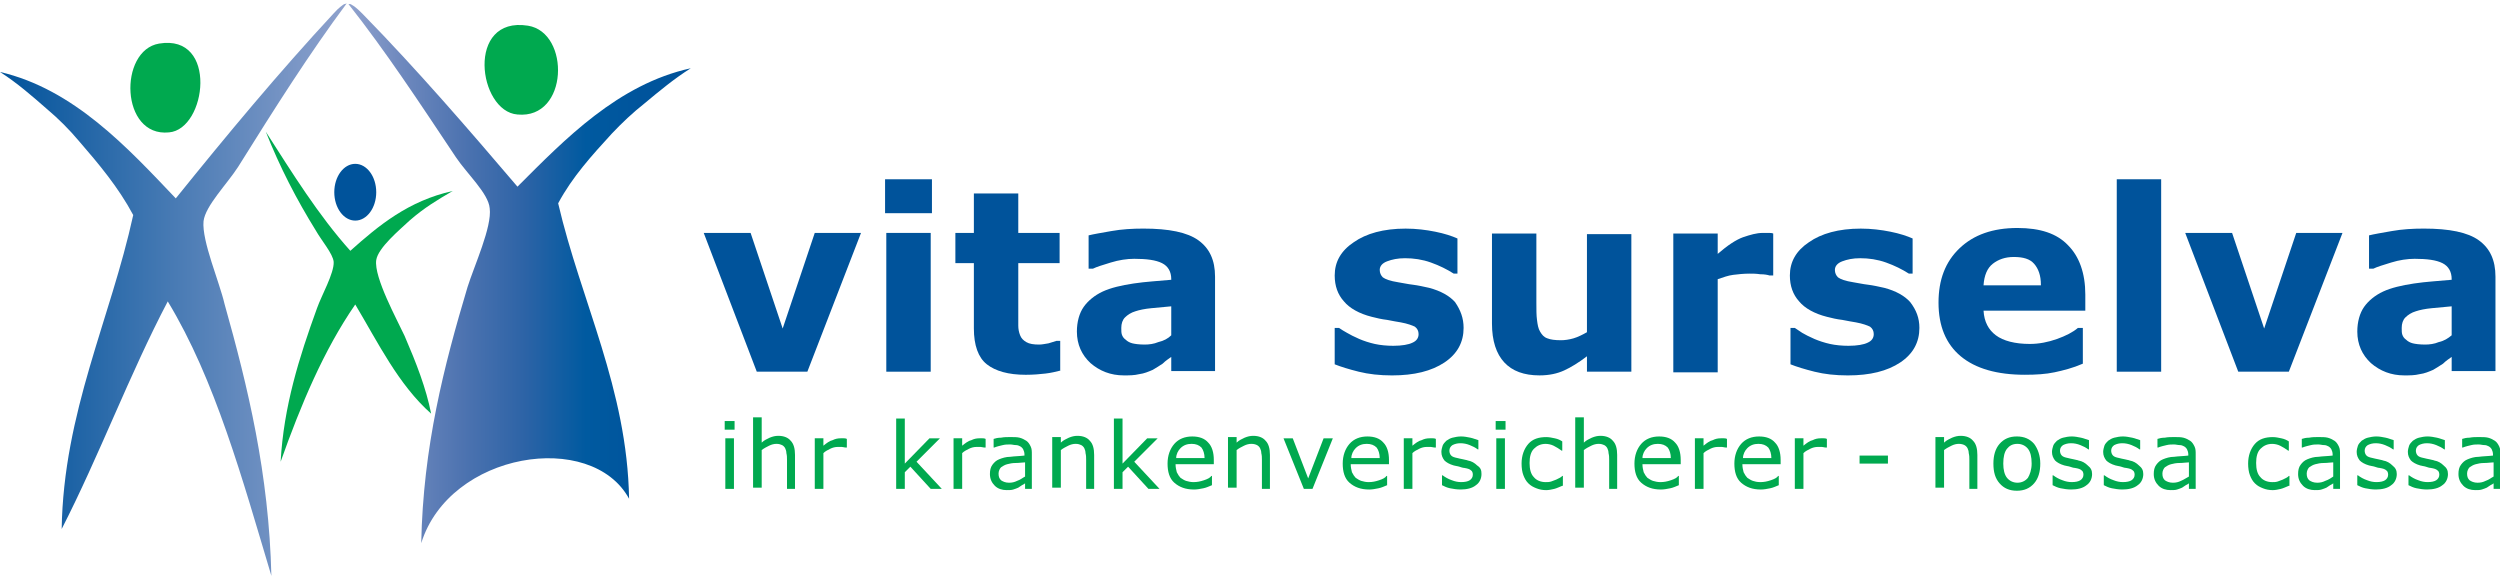 <?xml version="1.0" encoding="UTF-8"?> <svg xmlns="http://www.w3.org/2000/svg" xmlns:xlink="http://www.w3.org/1999/xlink" version="1.1" id="Ebene_1" x="0px" y="0px" width="381.312px" height="87.831px" viewBox="50.545 400.125 381.312 87.831" xml:space="preserve"> <g> <path fill="#00539B" d="M181.87,435.651l-8.184,21.167h-7.714l-8.091-21.167h7.149l4.892,14.582l4.893-14.582H181.87z"></path> <path fill="#00539B" d="M192.689,432.642h-7.149v-5.174h7.149V432.642z M192.501,456.818h-6.773v-21.167h6.773V456.818z"></path> <path fill="#00539B" d="M212.351,456.63c-0.753,0.188-1.506,0.376-2.353,0.471c-0.847,0.094-1.787,0.188-3.01,0.188 c-2.635,0-4.609-0.564-5.927-1.599c-1.317-1.035-1.976-2.916-1.976-5.456v-9.972h-2.822v-4.61h2.822v-6.021h6.773v6.021h6.303v4.61 h-6.303v7.525c0,0.753,0,1.411,0,1.976s0.094,1.035,0.282,1.505c0.188,0.471,0.47,0.753,0.94,1.035s1.129,0.376,1.976,0.376 c0.376,0,0.847-0.094,1.411-0.188c0.564-0.188,0.94-0.282,1.223-0.377h0.564v4.516H212.351z"></path> <path fill="#00539B" d="M229.19,454.561c-0.377,0.282-0.847,0.564-1.317,1.034c-0.564,0.377-1.035,0.659-1.505,0.941 c-0.658,0.282-1.317,0.564-2.069,0.658c-0.753,0.188-1.506,0.188-2.353,0.188c-1.976,0-3.669-0.659-5.08-1.882 c-1.316-1.223-2.069-2.822-2.069-4.798c0-1.505,0.376-2.822,1.035-3.763c0.658-0.94,1.693-1.787,2.916-2.352 s2.822-0.94,4.704-1.223c1.881-0.282,3.763-0.377,5.738-0.564v-0.095c0-1.129-0.471-1.976-1.411-2.445 c-0.94-0.471-2.352-0.659-4.233-0.659c-1.129,0-2.352,0.188-3.575,0.564c-1.223,0.377-2.163,0.659-2.728,0.941h-0.659v-5.08 c0.753-0.188,1.882-0.377,3.481-0.659c1.599-0.282,3.198-0.376,4.892-0.376c3.856,0,6.679,0.564,8.372,1.787 c1.693,1.224,2.54,3.011,2.54,5.551v14.393h-6.679V454.561z M229.19,451.268v-4.421c-0.941,0.094-1.882,0.188-3.011,0.282 c-1.034,0.094-1.881,0.282-2.445,0.47c-0.659,0.188-1.224,0.564-1.6,0.941c-0.376,0.376-0.564,0.94-0.564,1.599 c0,0.471,0,0.753,0.094,1.035c0.095,0.282,0.282,0.564,0.564,0.753c0.282,0.282,0.659,0.47,1.035,0.564 c0.376,0.094,1.035,0.188,1.882,0.188c0.658,0,1.411-0.094,2.069-0.376C228.061,452.114,228.719,451.738,229.19,451.268z"></path> <path fill="#00539B" d="M273.78,450.139c0,2.164-0.94,3.951-2.916,5.269c-1.976,1.316-4.609,1.976-7.996,1.976 c-1.882,0-3.574-0.188-5.08-0.564c-1.505-0.377-2.728-0.753-3.669-1.129v-5.551h0.659c0.376,0.282,0.752,0.471,1.223,0.753 s1.035,0.564,1.882,0.94c0.658,0.282,1.505,0.564,2.352,0.753s1.881,0.282,2.822,0.282c1.316,0,2.352-0.188,2.916-0.471 c0.658-0.282,0.94-0.752,0.94-1.316c0-0.471-0.188-0.847-0.564-1.129c-0.376-0.188-1.129-0.471-2.163-0.659 c-0.471-0.094-1.224-0.188-2.07-0.376c-0.846-0.094-1.599-0.282-2.352-0.471c-1.881-0.47-3.387-1.316-4.233-2.352 c-0.94-1.035-1.411-2.352-1.411-3.951c0-2.069,0.941-3.763,2.917-5.08c1.881-1.316,4.515-2.069,7.901-2.069 c1.6,0,3.104,0.188,4.516,0.471s2.54,0.658,3.387,1.034v5.362h-0.564c-1.034-0.658-2.163-1.223-3.48-1.693 c-1.317-0.47-2.634-0.658-3.951-0.658c-1.129,0-1.976,0.188-2.729,0.471c-0.752,0.282-1.129,0.752-1.129,1.316 c0,0.471,0.188,0.847,0.471,1.129c0.376,0.282,1.129,0.564,2.352,0.753c0.659,0.094,1.411,0.282,2.258,0.376 c0.753,0.094,1.6,0.282,2.446,0.471c1.787,0.47,3.104,1.223,3.951,2.163C273.31,447.411,273.78,448.634,273.78,450.139z"></path> <path fill="#00539B" d="M299.367,456.818h-6.772v-2.352c-1.224,0.94-2.446,1.692-3.481,2.163c-1.034,0.471-2.258,0.753-3.763,0.753 c-2.352,0-4.139-0.659-5.362-1.976c-1.223-1.317-1.881-3.293-1.881-5.927v-13.734h6.772v10.536c0,1.034,0,1.976,0.095,2.634 c0.094,0.753,0.188,1.317,0.47,1.787c0.282,0.471,0.564,0.847,1.129,1.035c0.471,0.188,1.129,0.282,2.07,0.282 c0.564,0,1.223-0.094,1.881-0.282c0.659-0.188,1.411-0.564,2.07-0.94V435.84h6.772V456.818L299.367,456.818z"></path> <path fill="#00539B" d="M321.099,442.143h-0.659c-0.282-0.094-0.752-0.188-1.411-0.188c-0.658-0.095-1.129-0.095-1.599-0.095 c-0.941,0-1.788,0.095-2.54,0.188c-0.753,0.094-1.506,0.376-2.353,0.658v14.205h-6.772v-21.166h6.772v3.104 c1.506-1.317,2.822-2.164,3.857-2.54c1.129-0.377,2.069-0.659,3.011-0.659c0.282,0,0.47,0,0.847,0c0.282,0,0.564,0,0.752,0.095 v6.396H321.099z"></path> <path fill="#00539B" d="M343.3,450.139c0,2.164-0.941,3.951-2.917,5.269c-1.976,1.316-4.609,1.976-7.996,1.976 c-1.881,0-3.574-0.188-5.08-0.564c-1.505-0.377-2.728-0.753-3.668-1.129v-5.551h0.658c0.376,0.282,0.752,0.471,1.129,0.753 c0.47,0.282,1.034,0.564,1.881,0.94c0.659,0.282,1.506,0.564,2.353,0.753s1.881,0.282,2.822,0.282c1.316,0,2.352-0.188,2.916-0.471 c0.658-0.282,0.94-0.752,0.94-1.316c0-0.471-0.188-0.847-0.564-1.129c-0.376-0.188-1.129-0.471-2.163-0.659 c-0.471-0.094-1.224-0.188-2.07-0.376c-0.847-0.094-1.599-0.282-2.352-0.471c-1.882-0.47-3.387-1.316-4.233-2.352 c-0.94-1.035-1.411-2.352-1.411-3.951c0-2.069,0.94-3.763,2.916-5.08c1.882-1.316,4.516-2.069,7.902-2.069 c1.6,0,3.104,0.188,4.516,0.471s2.54,0.658,3.387,1.034v5.362H341.7c-1.035-0.658-2.164-1.223-3.48-1.693 c-1.317-0.47-2.634-0.658-3.951-0.658c-1.129,0-1.976,0.188-2.729,0.471c-0.752,0.282-1.129,0.752-1.129,1.316 c0,0.471,0.188,0.847,0.471,1.129c0.376,0.282,1.129,0.564,2.352,0.753c0.659,0.094,1.411,0.282,2.258,0.376 c0.753,0.094,1.6,0.282,2.446,0.471c1.787,0.47,3.104,1.223,3.951,2.163C342.829,447.411,343.3,448.634,343.3,450.139z"></path> <path fill="#00539B" d="M368.606,447.505h-15.522c0.094,1.693,0.753,2.916,1.882,3.763s2.916,1.317,5.174,1.317 c1.411,0,2.822-0.282,4.139-0.753c1.317-0.47,2.446-1.034,3.199-1.693h0.752v5.456c-1.505,0.659-3.01,1.035-4.327,1.317 s-2.822,0.376-4.516,0.376c-4.233,0-7.525-0.94-9.783-2.821c-2.258-1.882-3.387-4.61-3.387-8.185c0-3.481,1.034-6.209,3.198-8.278 c2.164-2.07,5.08-3.104,8.843-3.104c3.48,0,6.021,0.847,7.714,2.634c1.693,1.693,2.635,4.233,2.635,7.525V447.505L368.606,447.505z M361.832,443.554c0-1.411-0.377-2.445-1.035-3.198s-1.693-1.035-3.104-1.035c-1.316,0-2.352,0.377-3.198,1.035 s-1.317,1.787-1.411,3.292h8.749V443.554z"></path> <path fill="#00539B" d="M380.176,456.818h-6.773v-29.351h6.773V456.818z"></path> <path fill="#00539B" d="M407.833,435.651l-8.184,21.167h-7.714l-8.091-21.167h7.149l4.892,14.582l4.893-14.582H407.833z"></path> <path fill="#00539B" d="M424.485,454.561c-0.376,0.282-0.847,0.564-1.317,1.034c-0.564,0.377-1.034,0.659-1.505,0.941 c-0.658,0.282-1.317,0.564-2.069,0.658c-0.753,0.188-1.505,0.188-2.352,0.188c-1.976,0-3.669-0.659-5.08-1.882 c-1.317-1.223-2.07-2.822-2.07-4.798c0-1.505,0.377-2.822,1.035-3.763s1.693-1.787,2.916-2.352c1.224-0.564,2.822-0.94,4.704-1.223 c1.881-0.282,3.763-0.377,5.738-0.564v-0.095c0-1.129-0.471-1.976-1.411-2.445c-0.94-0.471-2.352-0.659-4.233-0.659 c-1.129,0-2.352,0.188-3.574,0.564c-1.224,0.377-2.164,0.659-2.729,0.941h-0.658v-5.08c0.752-0.188,1.881-0.377,3.48-0.659 s3.198-0.376,4.892-0.376c3.857,0,6.68,0.564,8.373,1.787c1.692,1.224,2.54,3.011,2.54,5.551v14.393h-6.68V454.561L424.485,454.561 z M424.485,451.268v-4.421c-0.94,0.094-1.882,0.188-3.011,0.282c-1.034,0.094-1.881,0.282-2.445,0.47 c-0.659,0.188-1.223,0.564-1.6,0.941c-0.376,0.376-0.564,0.94-0.564,1.599c0,0.471,0,0.753,0.095,1.035 c0.094,0.282,0.281,0.564,0.564,0.753c0.281,0.282,0.658,0.47,1.034,0.564c0.376,0.094,1.035,0.188,1.882,0.188 c0.658,0,1.411-0.094,2.069-0.376C423.356,452.114,423.92,451.738,424.485,451.268z"></path> <path fill="#00A94F" d="M162.586,465.661h-1.506v-1.317h1.506V465.661z M162.491,474.692h-1.316v-7.715h1.316V474.692z"></path> <path fill="#00A94F" d="M171.899,474.692h-1.316v-4.422c0-0.376,0-0.658-0.095-1.035c0-0.282-0.094-0.564-0.188-0.752 c-0.095-0.188-0.282-0.377-0.471-0.471s-0.471-0.188-0.847-0.188s-0.753,0.095-1.129,0.282c-0.376,0.188-0.752,0.377-1.129,0.659 v5.738h-1.316v-10.725h1.316v3.857c0.377-0.377,0.847-0.564,1.224-0.753c0.47-0.188,0.846-0.282,1.316-0.282 c0.847,0,1.505,0.282,1.882,0.753c0.47,0.47,0.658,1.223,0.658,2.163v5.175H171.899z"></path> <path fill="#00A94F" d="M179.613,468.389L179.613,468.389c-0.282,0-0.47-0.094-0.658-0.094c-0.188,0-0.376,0-0.658,0 c-0.376,0-0.753,0.094-1.129,0.282s-0.753,0.376-1.035,0.658v5.457h-1.316v-7.715h1.316v1.129c0.471-0.376,0.941-0.752,1.411-0.847 c0.377-0.188,0.753-0.282,1.224-0.282c0.188,0,0.376,0,0.47,0c0.095,0,0.282,0,0.471,0.095v1.316H179.613z"></path> <path fill="#00A94F" d="M194.195,474.692h-1.693l-3.104-3.387l-0.847,0.847v2.54h-1.317v-10.725h1.317v6.867l3.763-3.857h1.6 l-3.575,3.575L194.195,474.692z"></path> <path fill="#00A94F" d="M200.78,468.389L200.78,468.389c-0.282,0-0.471-0.094-0.658-0.094c-0.188,0-0.377,0-0.659,0 c-0.376,0-0.752,0.094-1.129,0.282c-0.376,0.188-0.752,0.376-1.034,0.658v5.457h-1.317v-7.715h1.317v1.129 c0.47-0.376,0.94-0.752,1.411-0.847c0.376-0.188,0.752-0.282,1.223-0.282c0.188,0,0.376,0,0.471,0c0.094,0,0.282,0,0.47,0.095 v1.316H200.78z"></path> <path fill="#00A94F" d="M208.211,474.692h-1.317v-0.847c-0.094,0.094-0.282,0.188-0.47,0.282c-0.188,0.094-0.377,0.282-0.564,0.376 c-0.188,0.094-0.471,0.188-0.753,0.282s-0.564,0.094-1.035,0.094c-0.658,0-1.316-0.188-1.787-0.658 c-0.47-0.471-0.752-1.035-0.752-1.787c0-0.564,0.094-1.035,0.376-1.411c0.282-0.377,0.564-0.659,1.034-0.847 c0.471-0.188,1.035-0.377,1.693-0.377c0.659-0.094,1.411-0.094,2.164-0.188v-0.188c0-0.282-0.094-0.564-0.188-0.753 c-0.094-0.188-0.282-0.376-0.47-0.47c-0.188-0.095-0.377-0.188-0.659-0.188s-0.564-0.094-0.847-0.094c-0.376,0-0.752,0-1.129,0.094 c-0.376,0.094-0.846,0.188-1.316,0.376h-0.094v-1.316c0.282-0.095,0.658-0.188,1.128-0.188c0.471-0.094,0.941-0.094,1.411-0.094 c0.564,0,1.035,0,1.411,0.094c0.377,0.094,0.753,0.282,1.035,0.471c0.282,0.188,0.471,0.47,0.658,0.847 c0.188,0.376,0.188,0.752,0.188,1.223v5.269H208.211z M206.894,472.811v-2.164c-0.376,0-0.847,0.095-1.411,0.095 s-0.94,0.094-1.316,0.188c-0.377,0.095-0.659,0.282-0.941,0.471c-0.188,0.188-0.376,0.564-0.376,0.94 c0,0.471,0.095,0.753,0.376,1.035c0.282,0.188,0.659,0.376,1.224,0.376c0.47,0,0.847-0.094,1.223-0.282 C206.236,473.281,206.518,472.999,206.894,472.811z"></path> <path fill="#00A94F" d="M217.525,474.692h-1.317v-4.422c0-0.376,0-0.658-0.094-1.035c0-0.282-0.095-0.564-0.188-0.752 c-0.094-0.188-0.282-0.377-0.471-0.471c-0.188-0.094-0.47-0.188-0.846-0.188c-0.377,0-0.753,0.095-1.129,0.282 c-0.377,0.188-0.753,0.377-1.129,0.659v5.738h-1.317v-7.714h1.317v0.847c0.376-0.377,0.847-0.564,1.223-0.753 c0.471-0.188,0.847-0.282,1.317-0.282c0.846,0,1.505,0.282,1.881,0.753c0.471,0.47,0.658,1.223,0.658,2.163v5.175H217.525z"></path> <path fill="#00A94F" d="M227.402,474.692h-1.692l-3.104-3.387l-0.847,0.847v2.54h-1.317v-10.725h1.317v6.867l3.763-3.857h1.599 l-3.574,3.575L227.402,474.692z"></path> <path fill="#00A94F" d="M235.492,470.929h-5.645c0,0.471,0.094,0.847,0.188,1.224c0.188,0.376,0.376,0.658,0.564,0.847 c0.282,0.188,0.564,0.376,0.847,0.47c0.376,0.095,0.658,0.188,1.129,0.188c0.564,0,1.034-0.094,1.599-0.282 s0.941-0.376,1.129-0.658h0.095v1.411c-0.471,0.188-0.847,0.376-1.317,0.47c-0.471,0.095-0.94,0.188-1.411,0.188 c-1.317,0-2.258-0.376-3.011-1.035c-0.752-0.658-1.034-1.693-1.034-2.916s0.376-2.258,1.034-3.011 c0.659-0.752,1.6-1.129,2.729-1.129c1.035,0,1.882,0.282,2.446,0.941c0.564,0.564,0.847,1.505,0.847,2.634v0.658H235.492z M234.27,469.988c0-0.658-0.188-1.223-0.471-1.6c-0.376-0.376-0.847-0.564-1.505-0.564c-0.659,0-1.224,0.188-1.693,0.659 c-0.377,0.376-0.659,0.94-0.659,1.505H234.27z"></path> <path fill="#00A94F" d="M244.335,474.692h-1.317v-4.422c0-0.376,0-0.658-0.094-1.035c0-0.282-0.094-0.564-0.188-0.752 c-0.094-0.188-0.282-0.377-0.47-0.471c-0.188-0.094-0.471-0.188-0.847-0.188c-0.377,0-0.753,0.095-1.129,0.282 c-0.377,0.188-0.753,0.377-1.129,0.659v5.738h-1.317v-7.714h1.317v0.847c0.376-0.377,0.847-0.564,1.223-0.753 c0.471-0.188,0.847-0.282,1.317-0.282c0.847,0,1.505,0.282,1.881,0.753c0.471,0.47,0.659,1.223,0.659,2.163v5.175H244.335z"></path> <path fill="#00A94F" d="M253.836,466.978l-3.104,7.715h-1.316l-3.104-7.715h1.411l2.352,6.115l2.352-6.115H253.836z"></path> <path fill="#00A94F" d="M262.209,470.929h-5.645c0,0.471,0.094,0.847,0.188,1.224c0.188,0.376,0.376,0.658,0.564,0.847 c0.282,0.188,0.564,0.376,0.847,0.47c0.376,0.095,0.658,0.188,1.129,0.188c0.564,0,1.034-0.094,1.599-0.282s0.94-0.376,1.129-0.658 h0.094v1.411c-0.47,0.188-0.846,0.376-1.316,0.47c-0.471,0.095-0.94,0.188-1.411,0.188c-1.317,0-2.258-0.376-3.011-1.035 c-0.752-0.658-1.034-1.693-1.034-2.916s0.376-2.258,1.034-3.011c0.659-0.752,1.6-1.129,2.729-1.129 c1.035,0,1.882,0.282,2.445,0.941c0.564,0.564,0.847,1.505,0.847,2.634v0.658H262.209z M260.987,469.988 c0-0.658-0.188-1.223-0.471-1.6c-0.376-0.376-0.847-0.564-1.505-0.564c-0.659,0-1.224,0.188-1.693,0.659 c-0.377,0.376-0.659,0.94-0.659,1.505H260.987z"></path> <path fill="#00A94F" d="M269.452,468.389L269.452,468.389c-0.282,0-0.47-0.094-0.658-0.094s-0.376,0-0.658,0 c-0.377,0-0.753,0.094-1.129,0.282c-0.377,0.188-0.753,0.376-1.035,0.658v5.457h-1.317v-7.715h1.317v1.129 c0.471-0.376,0.94-0.752,1.411-0.847c0.376-0.188,0.753-0.282,1.223-0.282c0.188,0,0.377,0,0.471,0s0.282,0,0.471,0.095v1.316 H269.452z"></path> <path fill="#00A94F" d="M276.508,472.435c0,0.658-0.282,1.316-0.847,1.693c-0.564,0.47-1.411,0.658-2.352,0.658 c-0.564,0-1.129-0.094-1.6-0.188c-0.47-0.094-0.847-0.282-1.223-0.47v-1.506h0.094c0.377,0.282,0.847,0.564,1.411,0.753 c0.471,0.188,0.941,0.282,1.411,0.282c0.564,0,1.035-0.094,1.317-0.282s0.47-0.471,0.47-0.847c0-0.282-0.094-0.564-0.282-0.658 c-0.188-0.188-0.47-0.282-1.034-0.377c-0.188,0-0.471-0.094-0.753-0.188c-0.282-0.095-0.564-0.095-0.847-0.188 c-0.658-0.188-1.129-0.471-1.411-0.753c-0.282-0.376-0.47-0.752-0.47-1.316c0-0.282,0.094-0.659,0.188-0.941 c0.095-0.282,0.377-0.564,0.564-0.752c0.282-0.188,0.564-0.377,0.941-0.471c0.376-0.094,0.847-0.188,1.316-0.188 c0.471,0,0.94,0.095,1.411,0.188s0.847,0.282,1.223,0.376v1.411h-0.094c-0.376-0.282-0.753-0.47-1.223-0.658 c-0.471-0.188-0.94-0.282-1.411-0.282s-0.847,0.094-1.223,0.282c-0.282,0.188-0.471,0.471-0.471,0.847 c0,0.282,0.094,0.564,0.282,0.753c0.188,0.188,0.471,0.282,0.94,0.376c0.282,0.094,0.471,0.094,0.847,0.188 c0.282,0.094,0.564,0.094,0.753,0.188c0.564,0.095,1.034,0.377,1.411,0.753C276.414,471.493,276.508,471.87,276.508,472.435z"></path> <path fill="#00A94F" d="M280.177,465.661h-1.505v-1.317h1.505V465.661z M280.083,474.692h-1.317v-7.715h1.317V474.692z"></path> <path fill="#00A94F" d="M288.831,474.222c-0.47,0.188-0.847,0.376-1.223,0.471c-0.376,0.094-0.847,0.188-1.223,0.188 c-0.564,0-1.035-0.094-1.505-0.282c-0.471-0.188-0.847-0.376-1.224-0.752c-0.376-0.377-0.564-0.753-0.752-1.224 c-0.188-0.47-0.282-1.129-0.282-1.787c0-1.223,0.376-2.258,1.034-3.011c0.659-0.752,1.6-1.034,2.729-1.034 c0.47,0,0.847,0.094,1.316,0.188c0.471,0.094,0.847,0.281,1.129,0.47v1.411h-0.094c-0.376-0.282-0.847-0.564-1.223-0.752 c-0.376-0.188-0.847-0.282-1.223-0.282c-0.753,0-1.317,0.282-1.788,0.752c-0.47,0.471-0.658,1.223-0.658,2.164 c0,0.94,0.188,1.693,0.658,2.163c0.377,0.471,1.035,0.753,1.788,0.753c0.282,0,0.564,0,0.847-0.094 c0.281-0.095,0.47-0.188,0.752-0.282c0.188-0.095,0.376-0.188,0.564-0.282c0.188-0.095,0.282-0.188,0.376-0.282h0.095v1.505 H288.831z"></path> <path fill="#00A94F" d="M297.298,474.692h-1.316v-4.422c0-0.376,0-0.658-0.095-1.035c0-0.282-0.094-0.564-0.188-0.752 c-0.095-0.188-0.282-0.377-0.471-0.471s-0.471-0.188-0.847-0.188s-0.753,0.095-1.129,0.282c-0.376,0.188-0.753,0.377-1.129,0.659 v5.738h-1.317v-10.725h1.317v3.857c0.376-0.377,0.847-0.564,1.223-0.753c0.471-0.188,0.847-0.282,1.317-0.282 c0.847,0,1.505,0.282,1.881,0.753c0.471,0.47,0.659,1.223,0.659,2.163v5.175H297.298z"></path> <path fill="#00A94F" d="M306.705,470.929h-5.645c0,0.471,0.094,0.847,0.188,1.224c0.188,0.376,0.376,0.658,0.564,0.847 c0.282,0.188,0.564,0.376,0.847,0.47c0.376,0.095,0.658,0.188,1.129,0.188c0.564,0,1.034-0.094,1.599-0.282 s0.941-0.376,1.129-0.658h0.095v1.411c-0.471,0.188-0.847,0.376-1.317,0.47c-0.471,0.095-0.94,0.188-1.411,0.188 c-1.316,0-2.258-0.376-3.01-1.035c-0.753-0.658-1.035-1.693-1.035-2.916s0.376-2.258,1.035-3.011 c0.658-0.752,1.599-1.129,2.728-1.129c1.035,0,1.882,0.282,2.446,0.941c0.564,0.564,0.847,1.505,0.847,2.634v0.658H306.705z M305.388,469.988c0-0.658-0.188-1.223-0.47-1.6c-0.377-0.376-0.847-0.564-1.506-0.564c-0.658,0-1.223,0.188-1.693,0.659 c-0.376,0.376-0.658,0.94-0.658,1.505H305.388z"></path> <path fill="#00A94F" d="M313.855,468.389L313.855,468.389c-0.282,0-0.471-0.094-0.658-0.094c-0.188,0-0.377,0-0.659,0 c-0.376,0-0.752,0.094-1.129,0.282c-0.376,0.188-0.752,0.376-1.034,0.658v5.457h-1.317v-7.715h1.317v1.129 c0.47-0.376,0.94-0.752,1.411-0.847c0.376-0.188,0.752-0.282,1.223-0.282c0.188,0,0.376,0,0.471,0c0.094,0,0.282,0,0.47,0.095 v1.316H313.855z"></path> <path fill="#00A94F" d="M321.946,470.929h-5.645c0,0.471,0.094,0.847,0.188,1.224c0.188,0.376,0.377,0.658,0.564,0.847 c0.282,0.188,0.564,0.376,0.847,0.47c0.282,0.095,0.659,0.188,1.129,0.188c0.564,0,1.035-0.094,1.6-0.282s0.94-0.376,1.129-0.658 h0.094v1.411c-0.47,0.188-0.847,0.376-1.316,0.47c-0.471,0.095-0.941,0.188-1.411,0.188c-1.317,0-2.258-0.376-3.011-1.035 c-0.753-0.658-1.035-1.693-1.035-2.916s0.377-2.258,1.035-3.011c0.658-0.752,1.6-1.129,2.729-1.129 c1.034,0,1.881,0.282,2.445,0.941c0.564,0.564,0.847,1.505,0.847,2.634v0.658H321.946z M320.722,469.988 c0-0.658-0.188-1.223-0.47-1.6c-0.377-0.376-0.847-0.564-1.506-0.564c-0.658,0-1.223,0.188-1.693,0.659 c-0.376,0.376-0.658,0.94-0.658,1.505H320.722z"></path> <path fill="#00A94F" d="M329.095,468.389L329.095,468.389c-0.282,0-0.471-0.094-0.659-0.094c-0.188,0-0.376,0-0.658,0 c-0.376,0-0.753,0.094-1.129,0.282s-0.753,0.376-1.035,0.658v5.457h-1.316v-7.715h1.316v1.129c0.471-0.376,0.941-0.752,1.411-0.847 c0.377-0.188,0.753-0.282,1.224-0.282c0.188,0,0.376,0,0.47,0c0.095,0,0.282,0,0.471,0.095v1.316H329.095z"></path> <path fill="#00A94F" d="M338.502,470.835h-4.327v-1.223h4.327V470.835z"></path> <path fill="#00A94F" d="M352.237,474.692h-1.317v-4.422c0-0.376,0-0.658-0.094-1.035c0-0.282-0.094-0.564-0.188-0.752 c-0.094-0.188-0.282-0.377-0.47-0.471c-0.188-0.094-0.471-0.188-0.847-0.188c-0.377,0-0.753,0.095-1.129,0.282 c-0.377,0.188-0.753,0.377-1.129,0.659v5.738h-1.317v-7.714h1.317v0.847c0.376-0.377,0.847-0.564,1.223-0.753 c0.471-0.188,0.847-0.282,1.317-0.282c0.847,0,1.505,0.282,1.881,0.753c0.471,0.47,0.659,1.223,0.659,2.163v5.175H352.237z"></path> <path fill="#00A94F" d="M361.738,470.835c0,1.223-0.282,2.258-0.94,3.011c-0.658,0.752-1.505,1.129-2.634,1.129 s-1.976-0.377-2.634-1.129c-0.659-0.753-0.941-1.693-0.941-3.011c0-1.223,0.282-2.258,0.941-3.011 c0.658-0.752,1.505-1.129,2.634-1.129s1.976,0.377,2.634,1.129C361.362,468.577,361.738,469.612,361.738,470.835z M360.421,470.835 c0-1.035-0.188-1.787-0.564-2.258s-0.94-0.753-1.6-0.753c-0.752,0-1.223,0.282-1.599,0.753c-0.377,0.471-0.564,1.223-0.564,2.258 c0,0.94,0.188,1.693,0.564,2.164c0.376,0.47,0.94,0.752,1.599,0.752c0.659,0,1.223-0.282,1.6-0.752 C360.139,472.528,360.421,471.775,360.421,470.835z"></path> <path fill="#00A94F" d="M369.64,472.435c0,0.658-0.282,1.316-0.847,1.693c-0.564,0.47-1.411,0.658-2.352,0.658 c-0.564,0-1.129-0.094-1.6-0.188c-0.47-0.094-0.847-0.282-1.223-0.47v-1.506h0.094c0.377,0.282,0.847,0.564,1.411,0.753 c0.471,0.188,0.941,0.282,1.411,0.282c0.564,0,1.035-0.094,1.317-0.282s0.471-0.471,0.471-0.847c0-0.282-0.095-0.564-0.282-0.658 c-0.188-0.188-0.471-0.282-1.035-0.377c-0.188,0-0.471-0.094-0.753-0.188c-0.282-0.095-0.564-0.095-0.847-0.188 c-0.658-0.188-1.129-0.471-1.411-0.753c-0.282-0.376-0.47-0.752-0.47-1.316c0-0.282,0.094-0.659,0.188-0.941 c0.095-0.282,0.377-0.564,0.564-0.752c0.282-0.188,0.564-0.377,0.941-0.471c0.376-0.094,0.847-0.188,1.316-0.188 c0.471,0,0.941,0.095,1.411,0.188c0.471,0.094,0.847,0.282,1.224,0.376v1.411h-0.095c-0.376-0.282-0.752-0.47-1.223-0.658 s-0.94-0.282-1.411-0.282s-0.847,0.094-1.223,0.282c-0.282,0.188-0.471,0.471-0.471,0.847c0,0.282,0.094,0.564,0.282,0.753 c0.188,0.188,0.471,0.282,0.94,0.376c0.282,0.094,0.471,0.094,0.847,0.188c0.282,0.094,0.564,0.094,0.753,0.188 c0.564,0.095,1.035,0.377,1.411,0.753C369.452,471.493,369.64,471.87,369.64,472.435z"></path> <path fill="#00A94F" d="M377.448,472.435c0,0.658-0.282,1.316-0.847,1.693c-0.564,0.47-1.411,0.658-2.353,0.658 c-0.564,0-1.129-0.094-1.599-0.188c-0.471-0.094-0.847-0.282-1.223-0.47v-1.506h0.094c0.376,0.282,0.847,0.564,1.411,0.753 c0.47,0.188,0.94,0.282,1.411,0.282c0.564,0,1.034-0.094,1.316-0.282s0.471-0.471,0.471-0.847c0-0.282-0.094-0.564-0.282-0.658 c-0.188-0.188-0.471-0.282-1.035-0.377c-0.188,0-0.47-0.094-0.752-0.188c-0.282-0.095-0.564-0.095-0.847-0.188 c-0.658-0.188-1.129-0.471-1.411-0.753c-0.282-0.376-0.471-0.752-0.471-1.316c0-0.282,0.095-0.659,0.188-0.941 s0.376-0.564,0.564-0.752c0.282-0.188,0.564-0.377,0.94-0.471s0.847-0.188,1.317-0.188c0.47,0,0.94,0.095,1.411,0.188 c0.47,0.094,0.847,0.282,1.223,0.376v1.411h-0.094c-0.377-0.282-0.753-0.47-1.224-0.658c-0.47-0.188-0.94-0.282-1.411-0.282 c-0.47,0-0.847,0.094-1.223,0.282c-0.282,0.188-0.47,0.471-0.47,0.847c0,0.282,0.094,0.564,0.281,0.753 c0.188,0.188,0.471,0.282,0.941,0.376c0.282,0.094,0.47,0.094,0.847,0.188c0.282,0.094,0.564,0.094,0.752,0.188 c0.564,0.095,1.035,0.377,1.411,0.753C377.26,471.493,377.448,471.87,377.448,472.435z"></path> <path fill="#00A94F" d="M385.632,474.692h-1.223v-0.847c-0.094,0.094-0.282,0.188-0.471,0.282 c-0.188,0.094-0.376,0.282-0.564,0.376c-0.188,0.094-0.47,0.188-0.752,0.282s-0.564,0.094-1.035,0.094 c-0.658,0-1.316-0.188-1.787-0.658s-0.753-1.035-0.753-1.787c0-0.564,0.095-1.035,0.377-1.411c0.282-0.377,0.564-0.659,1.034-0.847 c0.471-0.188,1.035-0.377,1.693-0.377c0.659-0.094,1.411-0.094,2.164-0.188v-0.188c0-0.282-0.095-0.564-0.188-0.753 c-0.094-0.188-0.282-0.376-0.471-0.47c-0.188-0.095-0.376-0.188-0.658-0.188s-0.564-0.094-0.847-0.094 c-0.376,0-0.752,0-1.129,0.094c-0.376,0.094-0.847,0.188-1.316,0.376h-0.095v-1.316c0.282-0.095,0.659-0.188,1.129-0.188 c0.471-0.094,0.941-0.094,1.411-0.094c0.564,0,1.035,0,1.411,0.094s0.753,0.282,1.035,0.471c0.282,0.188,0.47,0.47,0.658,0.847 c0.188,0.376,0.188,0.752,0.188,1.223v5.269H385.632z M384.409,472.811v-2.164c-0.376,0-0.847,0.095-1.411,0.095 s-0.94,0.094-1.316,0.188c-0.377,0.095-0.659,0.282-0.941,0.471c-0.188,0.188-0.376,0.564-0.376,0.94 c0,0.471,0.094,0.753,0.376,1.035c0.282,0.188,0.659,0.376,1.224,0.376c0.47,0,0.847-0.094,1.223-0.282 C383.656,473.281,384.033,472.999,384.409,472.811z"></path> <path fill="#00A94F" d="M399.65,474.222c-0.471,0.188-0.847,0.376-1.224,0.471c-0.376,0.094-0.847,0.188-1.223,0.188 c-0.564,0-1.035-0.094-1.505-0.282c-0.471-0.188-0.847-0.376-1.223-0.752c-0.377-0.377-0.564-0.753-0.753-1.224 c-0.188-0.47-0.282-1.129-0.282-1.787c0-1.223,0.376-2.258,1.035-3.011c0.658-0.752,1.599-1.034,2.728-1.034 c0.471,0,0.847,0.094,1.317,0.188c0.47,0.094,0.847,0.281,1.129,0.47v1.411h-0.095c-0.376-0.282-0.847-0.564-1.223-0.752 c-0.376-0.188-0.847-0.282-1.223-0.282c-0.753,0-1.317,0.282-1.787,0.752c-0.471,0.471-0.659,1.223-0.659,2.164 c0,0.94,0.188,1.693,0.659,2.163c0.376,0.471,1.034,0.753,1.787,0.753c0.282,0,0.564,0,0.847-0.094 c0.282-0.095,0.47-0.188,0.752-0.282c0.188-0.095,0.377-0.188,0.564-0.282c0.188-0.095,0.282-0.188,0.377-0.282h0.094v1.505H399.65 z"></path> <path fill="#00A94F" d="M407.74,474.692h-1.317v-0.847c-0.094,0.094-0.281,0.188-0.47,0.282c-0.188,0.094-0.376,0.282-0.564,0.376 s-0.471,0.188-0.753,0.282s-0.564,0.094-1.034,0.094c-0.659,0-1.317-0.188-1.788-0.658c-0.47-0.471-0.752-1.035-0.752-1.787 c0-0.564,0.094-1.035,0.376-1.411c0.282-0.377,0.564-0.659,1.035-0.847c0.47-0.188,1.034-0.377,1.693-0.377 c0.658-0.094,1.411-0.094,2.163-0.188v-0.188c0-0.282-0.094-0.564-0.188-0.753c-0.095-0.188-0.283-0.376-0.471-0.47 c-0.188-0.095-0.376-0.188-0.658-0.188s-0.564-0.094-0.847-0.094c-0.377,0-0.753,0-1.129,0.094 c-0.377,0.094-0.847,0.188-1.317,0.376h-0.094v-1.316c0.282-0.095,0.658-0.188,1.129-0.188c0.47-0.094,0.94-0.094,1.411-0.094 c0.564,0,1.034,0,1.411,0.094c0.376,0.094,0.752,0.282,1.034,0.471c0.282,0.188,0.471,0.47,0.658,0.847 c0.188,0.376,0.188,0.752,0.188,1.223v5.269H407.74z M406.422,472.811v-2.164c-0.376,0-0.846,0.095-1.41,0.095 s-0.941,0.094-1.317,0.188c-0.376,0.095-0.658,0.282-0.94,0.471c-0.188,0.188-0.377,0.564-0.377,0.94 c0,0.471,0.095,0.753,0.377,1.035c0.282,0.188,0.658,0.376,1.223,0.376c0.471,0,0.847-0.094,1.223-0.282 C405.764,473.281,406.141,472.999,406.422,472.811z"></path> <path fill="#00A94F" d="M416.113,472.435c0,0.658-0.282,1.316-0.847,1.693c-0.564,0.47-1.411,0.658-2.353,0.658 c-0.564,0-1.129-0.094-1.599-0.188c-0.471-0.094-0.847-0.282-1.224-0.47v-1.506h0.095c0.376,0.282,0.847,0.564,1.411,0.753 c0.47,0.188,0.94,0.282,1.411,0.282c0.564,0,1.034-0.094,1.316-0.282s0.471-0.471,0.471-0.847c0-0.282-0.094-0.564-0.282-0.658 c-0.188-0.188-0.471-0.282-1.035-0.377c-0.188,0-0.47-0.094-0.752-0.188c-0.282-0.095-0.564-0.095-0.847-0.188 c-0.659-0.188-1.129-0.471-1.411-0.753c-0.282-0.376-0.471-0.752-0.471-1.316c0-0.282,0.094-0.659,0.188-0.941 c0.094-0.282,0.376-0.564,0.564-0.752c0.282-0.188,0.564-0.377,0.94-0.471s0.847-0.188,1.317-0.188c0.47,0,0.94,0.095,1.411,0.188 c0.47,0.094,0.847,0.282,1.223,0.376v1.411h-0.094c-0.377-0.282-0.753-0.47-1.224-0.658c-0.47-0.188-0.94-0.282-1.411-0.282 c-0.47,0-0.847,0.094-1.223,0.282c-0.282,0.188-0.471,0.471-0.471,0.847c0,0.282,0.095,0.564,0.282,0.753 c0.188,0.188,0.471,0.282,0.941,0.376c0.282,0.094,0.47,0.094,0.847,0.188c0.282,0.094,0.564,0.094,0.752,0.188 c0.564,0.095,1.035,0.377,1.411,0.753C415.924,471.493,416.113,471.87,416.113,472.435z"></path> <path fill="#00A94F" d="M423.92,472.435c0,0.658-0.282,1.316-0.847,1.693c-0.564,0.47-1.411,0.658-2.352,0.658 c-0.564,0-1.129-0.094-1.6-0.188c-0.47-0.094-0.847-0.282-1.223-0.47v-1.506h0.094c0.376,0.282,0.847,0.564,1.411,0.753 c0.471,0.188,0.94,0.282,1.411,0.282c0.564,0,1.035-0.094,1.317-0.282s0.47-0.471,0.47-0.847c0-0.282-0.094-0.564-0.282-0.658 c-0.188-0.188-0.47-0.282-1.034-0.377c-0.188,0-0.471-0.094-0.753-0.188c-0.282-0.095-0.564-0.095-0.847-0.188 c-0.658-0.188-1.129-0.471-1.411-0.753c-0.282-0.376-0.47-0.752-0.47-1.316c0-0.282,0.094-0.659,0.188-0.941 c0.095-0.282,0.377-0.564,0.564-0.752c0.282-0.188,0.564-0.377,0.941-0.471c0.376-0.094,0.847-0.188,1.316-0.188 c0.471,0,0.94,0.095,1.411,0.188s0.847,0.282,1.223,0.376v1.411h-0.094c-0.376-0.282-0.753-0.47-1.223-0.658 c-0.471-0.188-0.941-0.282-1.411-0.282c-0.471,0-0.847,0.094-1.223,0.282c-0.282,0.188-0.471,0.471-0.471,0.847 c0,0.282,0.094,0.564,0.282,0.753c0.188,0.188,0.471,0.282,0.94,0.376c0.282,0.094,0.471,0.094,0.847,0.188 c0.282,0.094,0.564,0.094,0.753,0.188c0.564,0.095,1.034,0.377,1.411,0.753C423.732,471.493,423.92,471.87,423.92,472.435z"></path> <path fill="#00A94F" d="M432.198,474.692h-1.317v-0.847c-0.094,0.094-0.281,0.188-0.47,0.282c-0.188,0.094-0.376,0.282-0.564,0.376 s-0.471,0.188-0.753,0.282s-0.564,0.094-1.034,0.094c-0.659,0-1.317-0.188-1.788-0.658c-0.47-0.471-0.752-1.035-0.752-1.787 c0-0.564,0.094-1.035,0.376-1.411c0.282-0.377,0.564-0.659,1.035-0.847c0.47-0.188,1.034-0.377,1.693-0.377 c0.658-0.094,1.411-0.094,2.163-0.188v-0.188c0-0.282-0.094-0.564-0.188-0.753c-0.094-0.188-0.282-0.376-0.47-0.47 c-0.188-0.095-0.377-0.188-0.658-0.188c-0.283,0-0.564-0.094-0.848-0.094c-0.376,0-0.752,0-1.128,0.094 c-0.377,0.094-0.847,0.188-1.317,0.376h-0.094v-1.316c0.282-0.095,0.658-0.188,1.129-0.188c0.47-0.094,0.94-0.094,1.41-0.094 c0.564,0,1.035,0,1.411,0.094c0.377,0.094,0.753,0.282,1.035,0.471c0.282,0.188,0.471,0.47,0.658,0.847 c0.188,0.376,0.188,0.752,0.188,1.223v5.269H432.198z M430.881,472.811v-2.164c-0.376,0-0.846,0.095-1.41,0.095 s-0.941,0.094-1.317,0.188c-0.376,0.095-0.658,0.282-0.94,0.471c-0.188,0.188-0.377,0.564-0.377,0.94 c0,0.471,0.095,0.753,0.377,1.035c0.282,0.188,0.658,0.376,1.223,0.376c0.471,0,0.847-0.094,1.223-0.282 C430.223,473.281,430.505,472.999,430.881,472.811z"></path> </g> <path fill="#00A94F" d="M91.09,420.224c4.046,6.303,7.996,12.7,12.889,18.156c4.327-3.857,8.843-7.62,15.616-9.125 c-2.258,1.317-4.328,2.54-6.586,4.516c-1.505,1.411-4.797,4.139-5.079,6.021c-0.377,2.634,3.198,9.125,4.327,11.571 c1.787,4.139,3.292,7.996,4.045,11.853c-4.986-4.421-8.09-10.818-11.571-16.65c-4.798,6.961-8.278,15.239-11.383,23.988 c0.471-8.467,2.822-15.898,5.551-23.424c0.658-1.882,2.634-5.362,2.54-7.056c-0.095-1.223-1.882-3.293-2.729-4.798 C95.794,430.572,93.254,425.68,91.09,420.224z"></path> <path fill="#00A94F" d="M74.816,406.771c9.031-1.506,7.244,13.076,1.505,13.547C68.889,421.07,68.607,407.807,74.816,406.771z"></path> <g> <g> <linearGradient id="SVGID_1_" gradientUnits="userSpaceOnUse" x1="73.44" y1="294.328" x2="17.24" y2="294.328" gradientTransform="matrix(0.941 0 0 -0.941 34.421 721.188)"> <stop offset="0" style="stop-color:#90A2CD"></stop> <stop offset="1" style="stop-color:#00539B"></stop> </linearGradient> <path fill="url(#SVGID_1_)" d="M81.589,433.864c0.282-2.352,3.574-5.645,5.268-8.278c5.645-9.031,10.818-17.215,16.558-24.93 c0,0-0.095,0-0.282,0.094c0,0,0,0-0.095,0c-0.282,0.189-0.847,0.564-1.505,1.318l0,0l-0.094,0.094l0,0l0,0 c-8.373,9.031-16.275,18.532-24.083,28.222c-7.338-7.714-15.522-16.651-26.811-19.285c2.634,1.693,4.892,3.669,7.149,5.645 c1.787,1.505,3.387,3.104,4.892,4.892c3.011,3.48,6.021,7.056,8.278,11.289c-3.48,15.898-10.63,30.104-10.912,47.883 c5.738-11.194,10.348-23.612,16.181-34.713c7.243,11.947,11.383,27.093,15.804,41.862c-0.376-15.616-3.574-28.786-7.149-41.486 C84.035,443.178,81.307,436.875,81.589,433.864z"></path> </g> </g> <path fill="#00A94F" d="M131.072,404.043c-9.502-1.505-7.62,13.076-1.6,13.547C137.281,418.342,137.563,405.078,131.072,404.043z"></path> <g> <g> <linearGradient id="SVGID_2_" gradientUnits="userSpaceOnUse" x1="73.64" y1="296.927" x2="129.139" y2="296.927" gradientTransform="matrix(0.941 0 0 -0.941 34.421 721.188)"> <stop offset="0" style="stop-color:#90A2CD"></stop> <stop offset="0.151" style="stop-color:#6F89BE"></stop> <stop offset="0.336" style="stop-color:#4D73B0"></stop> <stop offset="0.517" style="stop-color:#2C63A6"></stop> <stop offset="0.692" style="stop-color:#005AA0"></stop> <stop offset="0.856" style="stop-color:#00549C"></stop> <stop offset="1" style="stop-color:#00539B"></stop> </linearGradient> <path fill="url(#SVGID_2_)" d="M148.851,415.896c2.258-1.881,4.516-3.764,7.056-5.362c-11.101,2.446-19.19,10.818-26.435,18.063 c-7.62-8.938-15.334-17.874-23.518-26.247l-0.095-0.094l-0.094-0.094l-0.094-0.094l0,0c-0.659-0.659-1.129-1.035-1.506-1.224 c-0.094-0.095-0.188-0.095-0.282-0.095c0,0,0,0-0.094,0h-0.094l0,0l0,0l0,0c5.644,7.15,10.724,14.864,16.368,23.331 c1.693,2.54,4.986,5.55,5.174,7.808c0.377,2.822-2.352,8.749-3.387,12.041c-3.574,11.947-6.772,24.365-7.055,39.041 c4.327-13.923,25.964-17.31,31.702-6.773c-0.282-16.745-7.338-30.104-10.818-45.062c2.164-4.045,5.174-7.337,8.185-10.63 C145.464,418.813,147.064,417.308,148.851,415.896z"></path> </g> </g> <ellipse fill="#00539B" cx="104.731" cy="429.443" rx="3.199" ry="4.328"></ellipse> </svg> 
